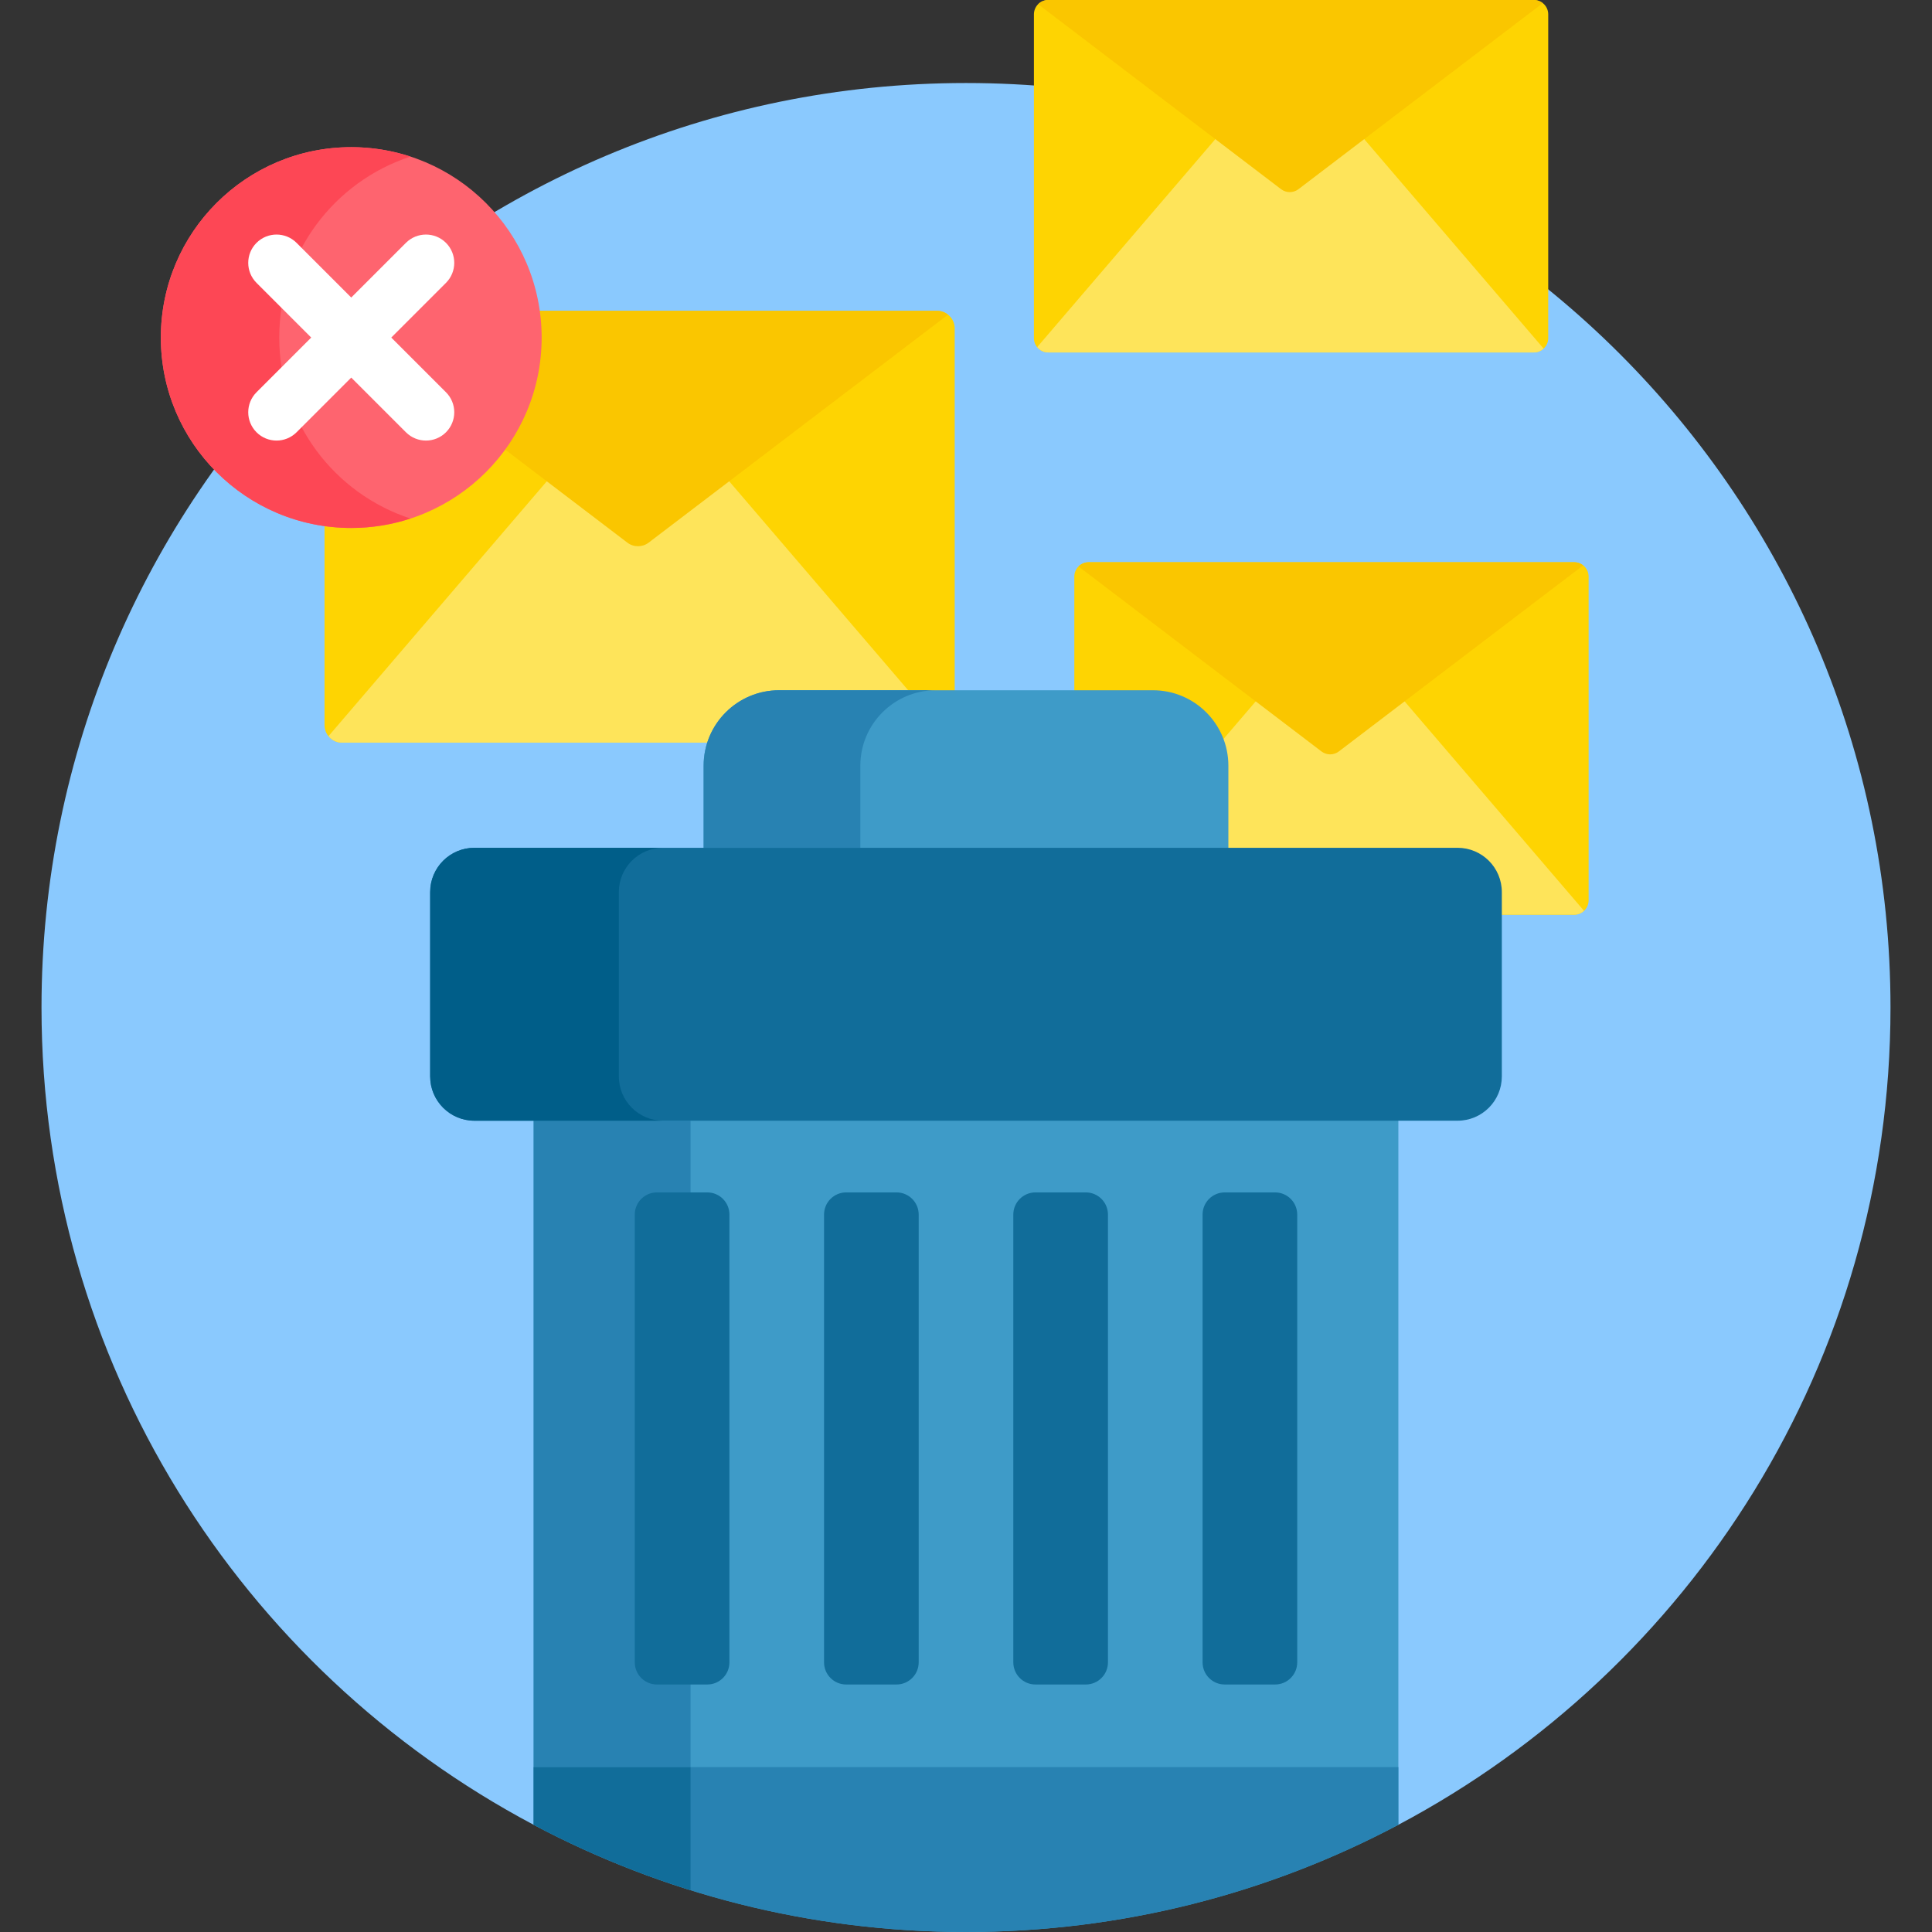 <svg id="Capa_1" enable-background="new 0 0 512 512" height="512" viewBox="0 0 512 512" width="512" xmlns="http://www.w3.org/2000/svg"><rect x="0" y="0" width="512" height="512" fill="#333333" stroke="none"/><g><path d="m256 22c-135.31 0-245 109.69-245 245 0 93.913 52.849 175.47 130.421 216.592l1-.603v-185.989h227.158v185.989l1 .603c77.572-41.122 130.421-122.679 130.421-216.592 0-135.31-109.69-245-245-245z" fill="#8ac9fe"/><g><path d="m248.348 82.374h-106.321c.333 2.315.515 4.678.515 7.084 0 27.271-22.187 49.458-49.458 49.458-2.406 0-4.769-.182-7.084-.515v53.762c0 2.569 2.083 4.652 4.652 4.652h97.843c2.552-7.485 9.636-12.892 17.974-12.892h46.531v-96.897c0-2.569-2.083-4.652-4.652-4.652z" fill="#fed402"/><path d="m171.289 143.011c-.642.488-1.406.746-2.213.746-.806 0-1.571-.258-2.213-.746l-21.307-16.223-58.498 68.297c.853 1.048 2.137 1.731 3.593 1.731h97.843c2.552-7.485 9.636-12.892 17.974-12.892h35.065l-48.938-57.136z" fill="#fee45a"/><path d="m248.348 82.374h-106.321c.333 2.315.515 4.678.515 7.084 0 10.859-3.526 20.905-9.481 29.071l33.197 25.277c1.665 1.268 3.972 1.268 5.636 0l79.335-60.407c-.794-.632-1.787-1.025-2.881-1.025z" fill="#fac600"/></g><g><g><path d="m406.498 93.4h-128.701c-2.097 0-3.797-1.7-3.797-3.797v-85.806c0-2.097 1.7-3.797 3.797-3.797h128.701c2.097 0 3.797 1.7 3.797 3.797v85.807c0 2.096-1.7 3.796-3.797 3.796z" fill="#fed402"/></g><path d="m360.877 36.108-17.381 13.234c-.491.374-1.077.571-1.694.571s-1.203-.197-1.694-.571l-17.381-13.234-47.862 55.88c.696.855 1.744 1.413 2.933 1.413h128.702c.997 0 1.898-.393 2.575-1.022z" fill="#fee45a"/><g><path d="m344.102 50.138 64.748-49.301c-.649-.516-1.459-.837-2.352-.837h-128.701c-1.048 0-1.996.425-2.684 1.111l64.388 49.027c1.359 1.034 3.242 1.034 4.601 0z" fill="#fac600"/></g></g><g><path d="m417.203 149h-128.701c-2.097 0-3.797 1.7-3.797 3.797v31.127h20.826c10.477 0 19 8.523 19 19v22.75h61.733c5.92 0 10.735 4.815 10.735 10.735v5.991h20.203c2.097 0 3.797-1.7 3.797-3.797v-85.807c.001-2.096-1.699-3.796-3.796-3.796z" fill="#fed402"/><path d="m371.582 185.108-17.381 13.234c-.491.374-1.077.571-1.694.571-.618 0-1.204-.197-1.695-.571l-17.381-13.234-9.956 11.624c.673 1.944 1.057 4.022 1.057 6.192v22.75h61.733c5.92 0 10.735 4.815 10.735 10.735v5.991h20.203c.998 0 1.898-.393 2.576-1.022z" fill="#fee45a"/><g><path d="m354.807 199.138 64.748-49.301c-.648-.516-1.458-.837-2.351-.837h-128.702c-1.048 0-1.996.425-2.684 1.111l64.388 49.027c1.359 1.034 3.242 1.034 4.601 0z" fill="#fac600"/></g></g><g><g><path d="m325.531 225.674v-22.75c0-11.046-8.954-20-20-20h-99.062c-11.046 0-20 8.954-20 20v22.75z" fill="#3e9bc8"/><path d="m228 224.674v-21.75c0-11.046 8.954-20 20-20h-41.531c-11.046 0-20 8.954-20 20v21.75z" fill="#2882b2"/><path d="m141.421 296v187.592c34.193 18.126 73.183 28.408 114.579 28.408s80.386-10.282 114.579-28.408v-187.592z" fill="#3e9bc8"/><path d="m141.421 297h41.579v171.311h-41.579z" fill="#2882b2"/><g><path d="m141.421 483.592c34.193 18.126 73.183 28.408 114.579 28.408s80.386-10.282 114.579-28.408v-15.281h-229.158z" fill="#2882b2"/></g><path d="m183 468.311h-41.579v15.281c13.191 6.993 27.098 12.812 41.579 17.33z" fill="#116d9a"/><g><path d="m386.264 297h-260.528c-6.481 0-11.736-5.254-11.736-11.736v-48.855c0-6.481 5.254-11.736 11.736-11.736h260.529c6.481 0 11.736 5.254 11.736 11.736v48.855c-.001 6.482-5.255 11.736-11.737 11.736z" fill="#116d9a"/></g><path d="m164 285.264v-48.855c0-6.481 5.254-11.735 11.736-11.735h-50c-6.481 0-11.736 5.254-11.736 11.735v48.855c0 6.481 5.254 11.736 11.736 11.736h50c-6.482 0-11.736-5.254-11.736-11.736z" fill="#005e89"/></g><g><g><path d="m187.435 446.41h-13.343c-3.241 0-5.868-2.627-5.868-5.868v-118.674c0-3.241 2.627-5.868 5.868-5.868h13.343c3.241 0 5.868 2.627 5.868 5.868v118.674c0 3.24-2.627 5.868-5.868 5.868z" fill="#116d9a"/></g><g><path d="m237.593 446.41h-13.343c-3.241 0-5.868-2.627-5.868-5.868v-118.674c0-3.241 2.627-5.868 5.868-5.868h13.343c3.241 0 5.868 2.627 5.868 5.868v118.674c0 3.24-2.627 5.868-5.868 5.868z" fill="#116d9a"/></g><g><path d="m287.75 446.41h-13.343c-3.241 0-5.868-2.627-5.868-5.868v-118.674c0-3.241 2.627-5.868 5.868-5.868h13.343c3.241 0 5.868 2.627 5.868 5.868v118.674c0 3.24-2.627 5.868-5.868 5.868z" fill="#116d9a"/></g><g><path d="m337.908 446.41h-13.343c-3.241 0-5.868-2.627-5.868-5.868v-118.674c0-3.241 2.627-5.868 5.868-5.868h13.343c3.241 0 5.868 2.627 5.868 5.868v118.674c0 3.24-2.627 5.868-5.868 5.868z" fill="#116d9a"/></g></g></g><g><g><circle cx="93.084" cy="89.458" fill="#fe646f" r="50.458"/></g><path d="m74 89.458c0-22.389 14.587-41.36 34.771-47.959-4.939-1.614-10.208-2.499-15.687-2.499-27.867 0-50.458 22.591-50.458 50.458s22.591 50.458 50.458 50.458c5.479 0 10.748-.885 15.687-2.499-20.184-6.599-34.771-25.57-34.771-47.959z" fill="#fd4755"/><path d="m103.691 89.458 14.495-14.495c2.929-2.93 2.929-7.678 0-10.607-2.93-2.928-7.678-2.928-10.607 0l-14.495 14.495-14.495-14.496c-2.93-2.928-7.678-2.928-10.607 0-2.929 2.93-2.929 7.678 0 10.607l14.495 14.495-14.495 14.495c-2.929 2.93-2.929 7.678 0 10.607 1.465 1.464 3.385 2.196 5.304 2.196s3.839-.732 5.304-2.196l14.495-14.495 14.495 14.495c1.465 1.464 3.385 2.196 5.304 2.196s3.839-.732 5.304-2.196c2.929-2.93 2.929-7.678 0-10.607z" fill="#fff"/></g></g></svg>